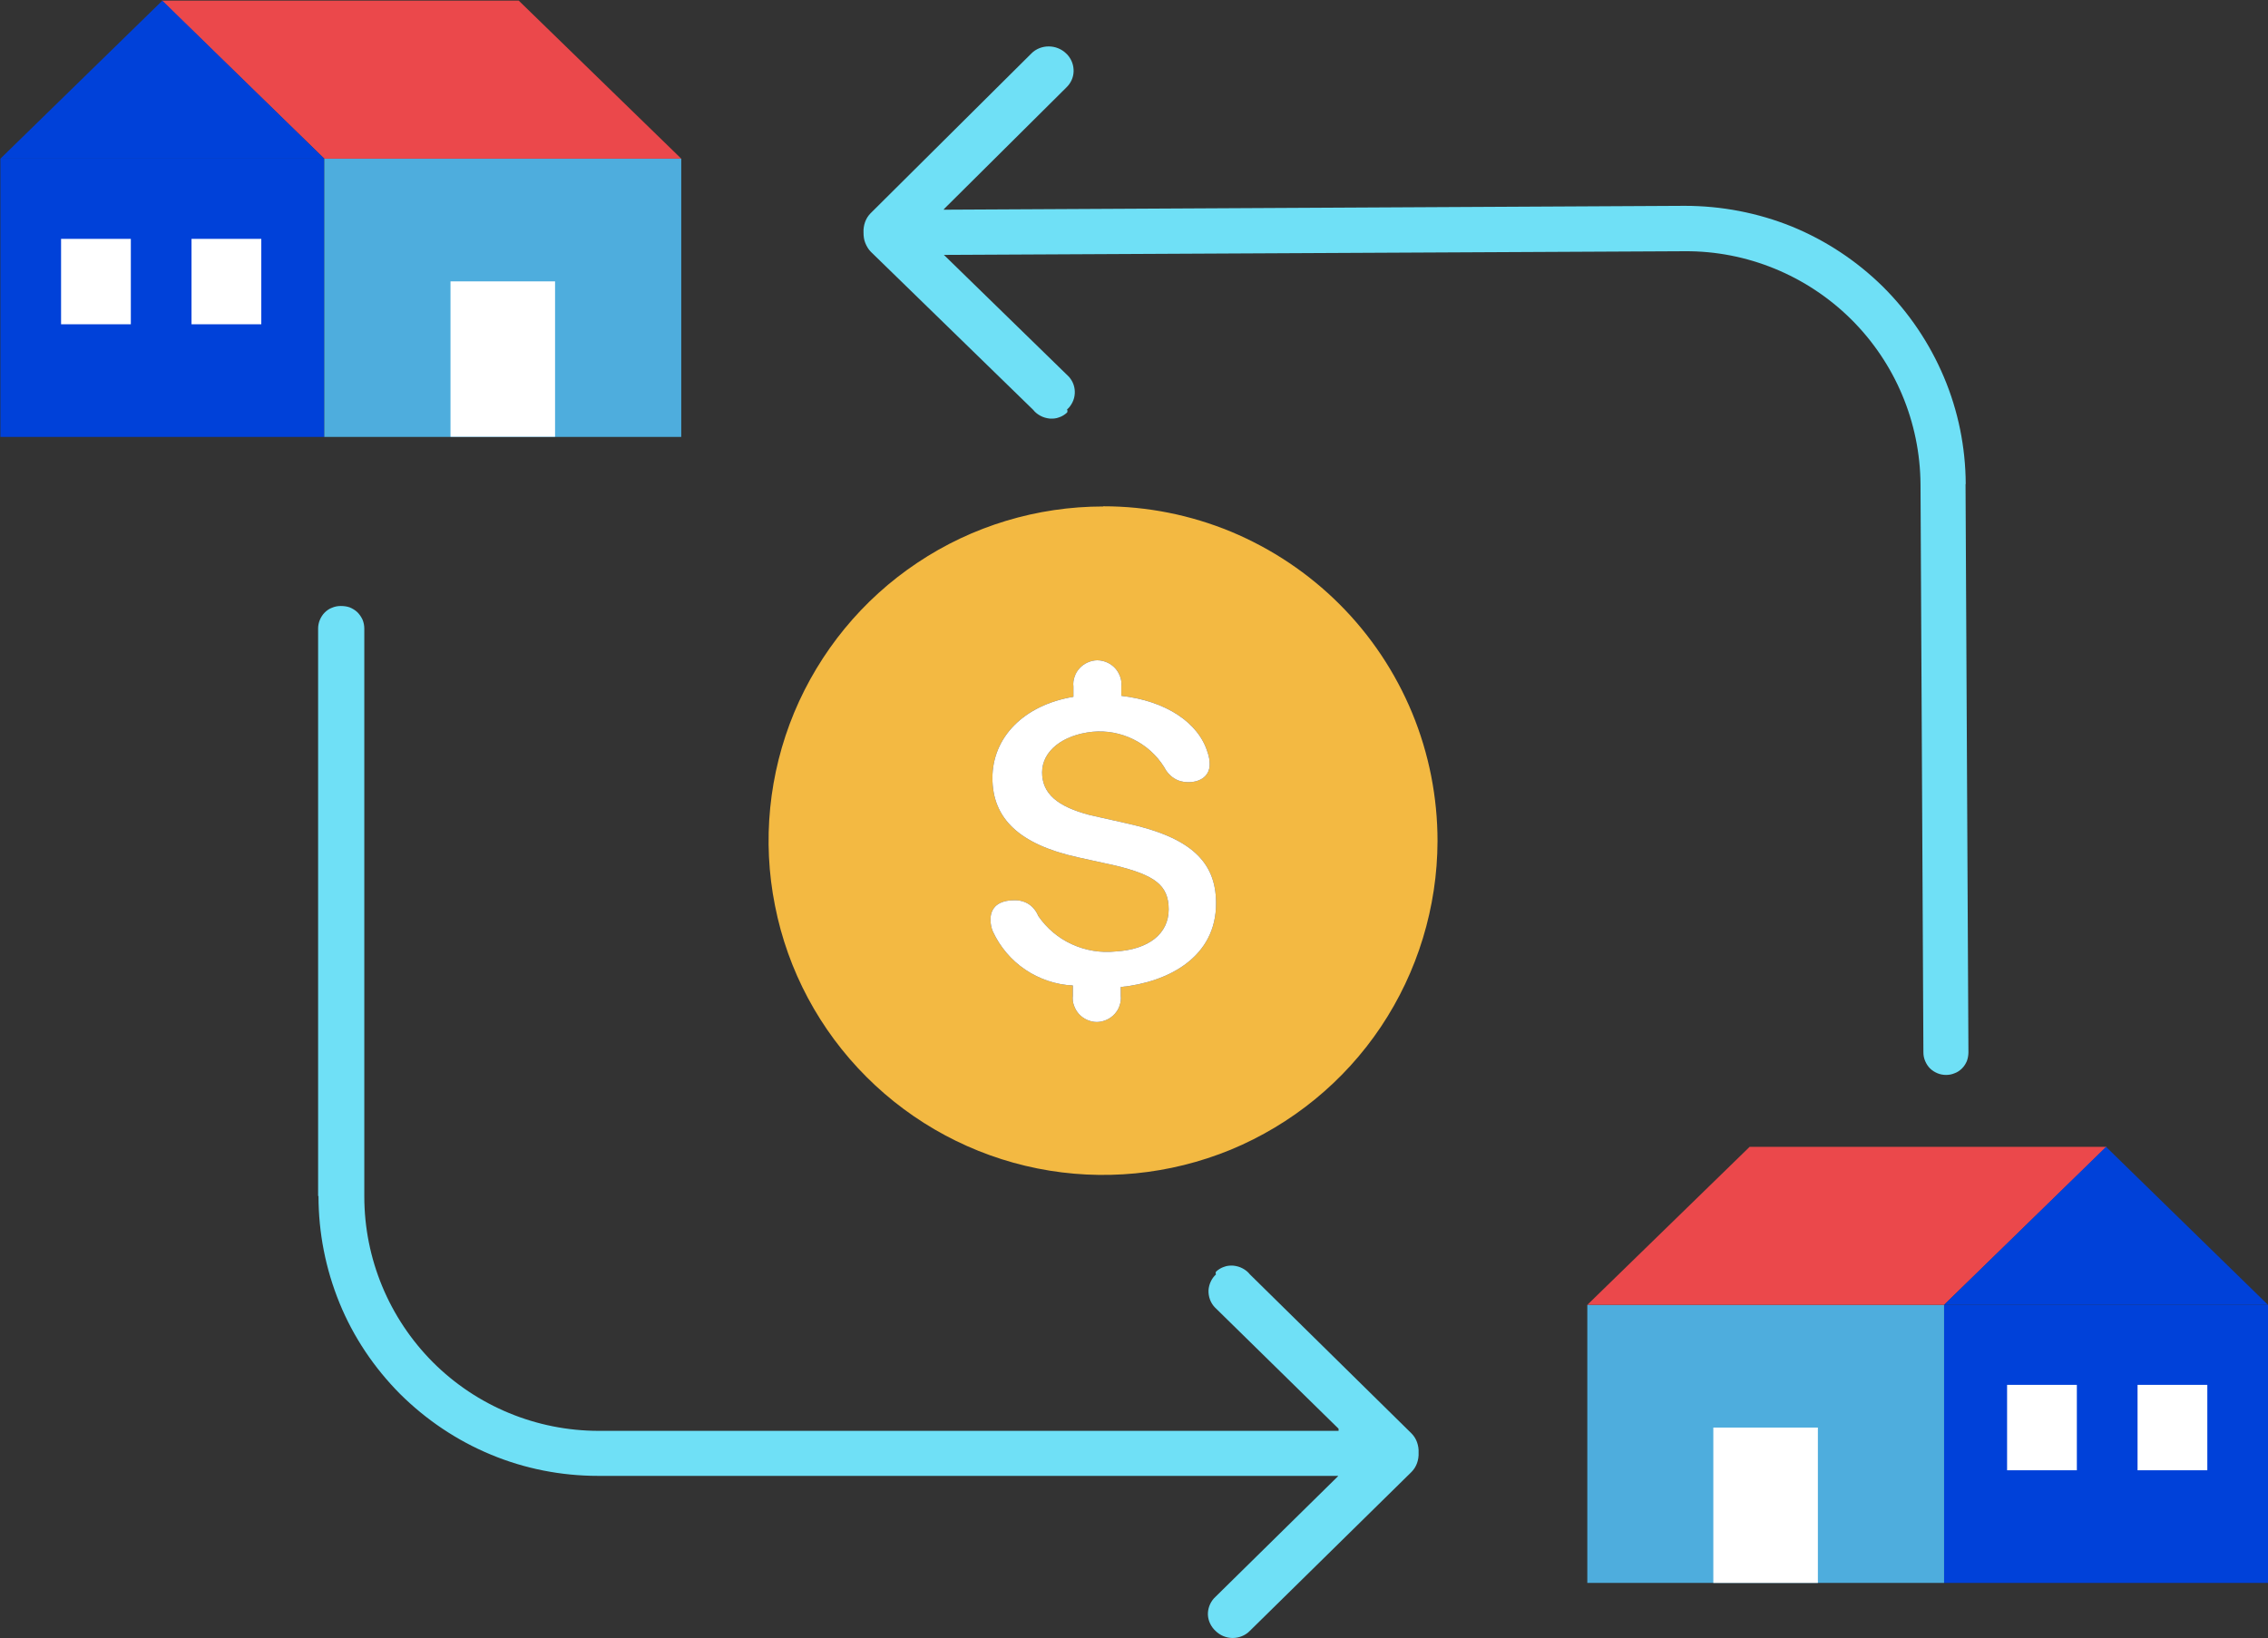 <svg width="1232" height="890" viewBox="0 0 1232 890" fill="none" xmlns="http://www.w3.org/2000/svg">
<rect x="0" y="0" width="1232" height="890" fill="#333333" stroke="none"/>
<path d="M599.252 275.192C563.347 275.192 528.177 285.795 498.361 305.743C468.44 325.69 445.238 354.036 431.38 387.211C417.627 420.387 413.952 456.922 420.986 492.092C427.916 527.367 445.238 559.703 470.645 585.109C496.051 610.516 528.387 627.838 563.557 634.872C598.727 641.906 635.262 638.337 668.542 624.689C701.718 610.936 730.169 587.734 750.116 557.918C770.063 528.102 780.772 492.932 780.877 457.027C780.877 433.195 776.258 409.573 767.124 387.421C757.99 365.375 744.657 345.322 727.754 328.42C710.852 311.517 690.904 298.184 668.857 288.945C646.81 279.811 623.189 275.087 599.357 275.087L599.252 275.192ZM608.806 536.291V541.015C609.016 542.8 608.806 544.585 608.176 546.37C607.651 548.049 606.706 549.624 605.446 550.989C604.186 552.354 602.716 553.404 601.037 554.139C599.357 554.873 597.572 555.293 595.787 555.293C594.003 555.293 592.218 554.873 590.538 554.139C588.858 553.404 587.389 552.354 586.129 550.989C584.869 549.624 584.029 548.049 583.399 546.37C582.769 544.69 582.559 542.8 582.769 541.015V535.451C573.53 535.031 564.607 531.987 556.943 526.842C549.279 521.698 543.19 514.454 539.305 506.055C538.465 504.06 538.045 501.856 538.045 499.651C538.045 492.827 542.665 489.152 550.959 489.152C553.793 489.047 556.523 489.782 558.833 491.252C561.142 492.827 562.927 495.032 563.977 497.656C568.596 504.375 574.895 509.73 582.349 513.089C589.698 516.449 597.887 517.813 605.971 516.974C624.028 515.924 634.842 507.315 634.842 494.087C634.842 480.859 627.073 475.504 606.181 470.36L585.184 465.741C553.688 458.707 539.095 444.744 539.095 422.697C539.095 400.65 556.103 383.117 583.084 378.603V373.038C582.874 371.254 583.084 369.469 583.714 367.684C584.344 366.004 585.184 364.43 586.444 363.065C587.703 361.7 589.173 360.65 590.853 359.915C592.533 359.18 594.318 358.76 596.102 358.76C597.887 358.76 599.672 359.18 601.352 359.915C603.031 360.65 604.501 361.7 605.761 363.065C607.021 364.43 607.861 366.004 608.491 367.684C609.121 369.364 609.331 371.254 609.121 373.038V378.078C632.952 380.807 651.115 392.356 656.049 409.048C656.784 411.043 657.099 413.248 657.099 415.348C657.099 421.227 652.585 425.006 645.341 425.006C642.611 425.006 639.881 424.271 637.677 422.802C635.367 421.332 633.582 419.232 632.322 416.712C628.228 410.203 622.454 405.059 615.63 401.7C608.806 398.34 601.142 396.87 593.478 397.605C577.205 399.285 566.077 408.104 566.077 419.652C566.077 431.2 574.37 438.234 592.008 442.854L613.005 447.578C646.285 455.032 660.564 467.945 660.564 490.622C660.773 520.018 634.632 533.666 608.806 536.291Z" fill="#F3B942"/>
<path d="M608.807 536.293V541.018C609.017 542.802 608.807 544.587 608.177 546.372C607.652 548.052 606.707 549.626 605.448 550.991C604.188 552.356 602.718 553.406 601.038 554.141C599.358 554.876 597.574 555.296 595.789 555.296C594.004 555.296 592.219 554.876 590.54 554.141C588.86 553.406 587.39 552.356 586.13 550.991C584.87 549.626 584.031 548.052 583.401 546.372C582.771 544.692 582.561 542.802 582.771 541.018V535.453C573.532 535.033 564.608 531.989 556.944 526.845C549.28 521.7 543.191 514.456 539.307 506.057C538.467 504.063 538.047 501.858 538.047 499.653C538.047 492.829 542.666 489.155 550.96 489.155C553.795 489.05 556.524 489.785 558.834 491.254C561.144 492.829 562.928 495.034 563.978 497.659C568.598 504.378 574.897 509.732 582.351 513.091C589.7 516.451 597.889 517.816 605.972 516.976C624.03 515.926 634.843 507.317 634.843 494.089C634.843 480.861 627.075 475.507 606.182 470.362L585.185 465.743C553.69 458.709 539.097 444.746 539.097 422.699C539.097 400.652 556.104 383.119 583.086 378.605V373.041C582.876 371.256 583.086 369.471 583.716 367.686C584.345 365.902 585.185 364.432 586.445 363.067C587.705 361.702 589.175 360.652 590.855 359.918C592.534 359.183 594.319 358.763 596.104 358.763C597.889 358.763 599.673 359.183 601.353 359.918C603.033 360.652 604.503 361.702 605.763 363.067C607.022 364.432 607.862 366.007 608.492 367.686C609.122 369.366 609.332 371.256 609.122 373.041V378.08C632.954 380.81 651.116 392.358 656.051 409.051C656.786 411.046 657.1 413.25 657.1 415.35C657.1 421.229 652.586 425.009 645.342 425.009C642.612 425.009 639.883 424.274 637.678 422.804C635.368 421.334 633.584 419.234 632.324 416.715C628.229 410.206 622.455 405.061 615.631 401.702C608.807 398.342 601.143 396.872 593.479 397.607C577.206 399.287 566.078 408.106 566.078 419.654C566.078 431.203 574.372 438.237 592.009 442.856L613.007 447.58C646.287 455.034 660.565 467.948 660.565 490.625C660.775 520.02 634.634 533.669 608.807 536.293Z" fill="white"/>
<path d="M1135.1 708.993H1232V860.067H1056.04V708.993H1135.1Z" fill="#0041D9"/>
<path d="M959.143 708.993H1056.04V860.067H862.241V708.993H959.143Z" fill="#4EADDD"/>
<path d="M1128.17 752.458H1090.27V798.862H1128.17V752.458Z" fill="white"/>
<path d="M1199.04 752.458H1161.14V798.862H1199.04V752.458Z" fill="white"/>
<path d="M987.49 775.66H930.692V860.068H987.49V775.66Z" fill="white"/>
<path d="M1144.34 623.112H950.429L862.241 708.99H1056.04L1144.34 623.112Z" fill="#EB484B"/>
<path d="M1056.04 708.99L1144.02 623.112L1232 708.99" fill="#0041D9"/>
<path d="M97.108 86.22H0.207V237.399H176.162V86.22H97.108Z" fill="#0041D9"/>
<path d="M273.061 86.22H176.16V237.399H370.068V86.22H273.061Z" fill="#4EADDD"/>
<path d="M104.038 176.192H141.938V129.788H104.038V176.192Z" fill="white"/>
<path d="M33.173 176.192H71.073V129.788H33.173V176.192Z" fill="white"/>
<path d="M244.718 237.291H301.515V152.882H244.718V237.291Z" fill="white"/>
<path d="M87.871 0.34H281.779L370.072 86.218H176.163L87.871 0.34Z" fill="#EB484B"/>
<path d="M176.162 86.218L88.184 0.34L0.207 86.218" fill="#0041D9"/>
<path d="M172.802 649.782V341.544C172.802 339.969 173.117 338.29 173.747 336.82C174.377 335.35 175.216 333.985 176.371 332.83C177.526 331.675 178.891 330.731 180.361 330.206C181.831 329.576 183.405 329.261 185.085 329.261C186.765 329.261 188.445 329.471 189.914 329.996C191.489 330.626 192.854 331.465 194.114 332.62C195.269 333.775 196.214 335.14 196.948 336.715C197.578 338.289 197.893 339.864 197.893 341.544V650.097C197.893 683.902 211.331 716.237 235.163 740.174C258.995 764.006 291.435 777.444 325.241 777.444H726.601C728.175 777.444 729.75 777.759 731.325 778.389C732.795 779.019 734.159 779.859 735.314 781.014C736.469 782.168 737.309 783.533 737.939 785.003C738.569 786.473 738.884 788.048 738.884 789.727C738.884 792.982 737.624 796.026 735.314 798.336C733.005 800.646 729.96 801.906 726.706 801.906H324.821C304.874 801.906 285.031 798.021 266.659 790.357C248.181 782.693 231.489 771.46 217.316 757.392C203.248 743.219 192.014 726.526 184.455 708.049C176.896 689.571 173.012 669.834 173.012 649.887L172.802 649.782Z" fill="#6FE0F6"/>
<path d="M726.813 802.116L660.252 867.627C657.837 869.832 656.367 872.981 656.157 876.236C655.947 879.491 657.207 882.745 659.412 885.265L660.252 886.105C662.772 888.624 666.131 889.989 669.596 889.989C673.06 889.989 676.525 888.624 678.939 886.105L766.707 799.807C768.072 798.442 769.122 796.762 769.752 794.977C770.382 793.192 770.697 791.198 770.592 789.308C770.697 787.418 770.382 785.423 769.752 783.639C769.122 781.854 768.072 780.174 766.707 778.809L678.939 692.406C677.889 691.041 676.525 689.992 674.95 689.152C673.375 688.312 671.8 687.892 670.016 687.682C668.336 687.577 666.551 687.682 664.976 688.312C663.296 688.837 661.827 689.782 660.567 690.936C660.462 691.146 660.357 691.356 660.357 691.671C660.357 691.986 660.357 692.196 660.567 692.406C658.152 694.611 656.682 697.761 656.472 701.12C656.367 704.48 657.522 707.734 659.727 710.149L660.567 710.989L727.128 776.29" fill="#6FE0F6"/>
<path d="M1067.7 263.12L1069.27 571.778C1069.27 573.352 1068.96 575.032 1068.43 576.502C1067.8 577.972 1066.96 579.337 1065.81 580.491C1064.65 581.646 1063.29 582.591 1061.82 583.116C1060.35 583.746 1058.78 584.061 1057.1 584.061C1055.52 584.061 1053.84 583.746 1052.37 583.116C1050.9 582.486 1049.54 581.646 1048.38 580.491C1047.23 579.337 1046.39 577.972 1045.76 576.502C1045.13 575.032 1044.81 573.457 1044.81 571.778L1043.24 263.225C1043.03 229.42 1029.48 197.189 1005.44 173.357C981.401 149.631 948.96 136.298 915.26 136.508L513.375 138.502C511.8 138.502 510.121 138.187 508.651 137.557C507.181 136.927 505.816 136.088 504.661 134.933C503.507 133.778 502.562 132.413 502.037 130.943C501.407 129.474 501.092 127.899 501.092 126.219C501.092 122.964 502.352 119.92 504.661 117.61C506.971 115.3 510.016 114.041 513.27 113.936L915.155 111.836C935.102 111.836 954.839 115.615 973.317 123.069C991.794 130.628 1008.59 141.757 1022.77 155.72C1036.94 169.788 1048.17 186.481 1055.94 204.853C1063.71 223.226 1067.7 242.963 1067.8 262.91L1067.7 263.12Z" fill="#6FE0F6"/>
<path d="M512.747 113.621L579.203 47.585C581.617 45.275 583.087 42.231 583.192 38.871C583.297 35.512 582.142 32.362 579.937 29.843L579.098 29.003C576.578 26.588 573.218 25.223 569.649 25.223C566.079 25.223 562.72 26.588 560.305 29.003L472.957 115.826C471.592 117.19 470.542 118.87 469.913 120.655C469.283 122.44 468.968 124.435 469.073 126.324C469.073 128.214 469.283 130.209 470.018 131.993C470.752 133.778 471.697 135.458 473.062 136.823L561.25 222.701C562.3 224.066 563.665 225.116 565.239 225.956C566.814 226.795 568.389 227.215 570.174 227.425C571.854 227.53 573.638 227.425 575.213 226.795C576.893 226.27 578.363 225.326 579.622 224.171C579.832 223.961 579.832 223.646 579.832 223.331C579.832 223.016 579.832 222.806 579.622 222.491C580.882 221.441 581.827 220.076 582.562 218.607C583.297 217.137 583.717 215.562 583.822 213.882C583.927 212.202 583.717 210.628 583.192 209.053C582.667 207.478 581.827 206.113 580.777 204.853L579.937 204.014L512.747 138.503" fill="#6FE0F6"/>
</svg>
